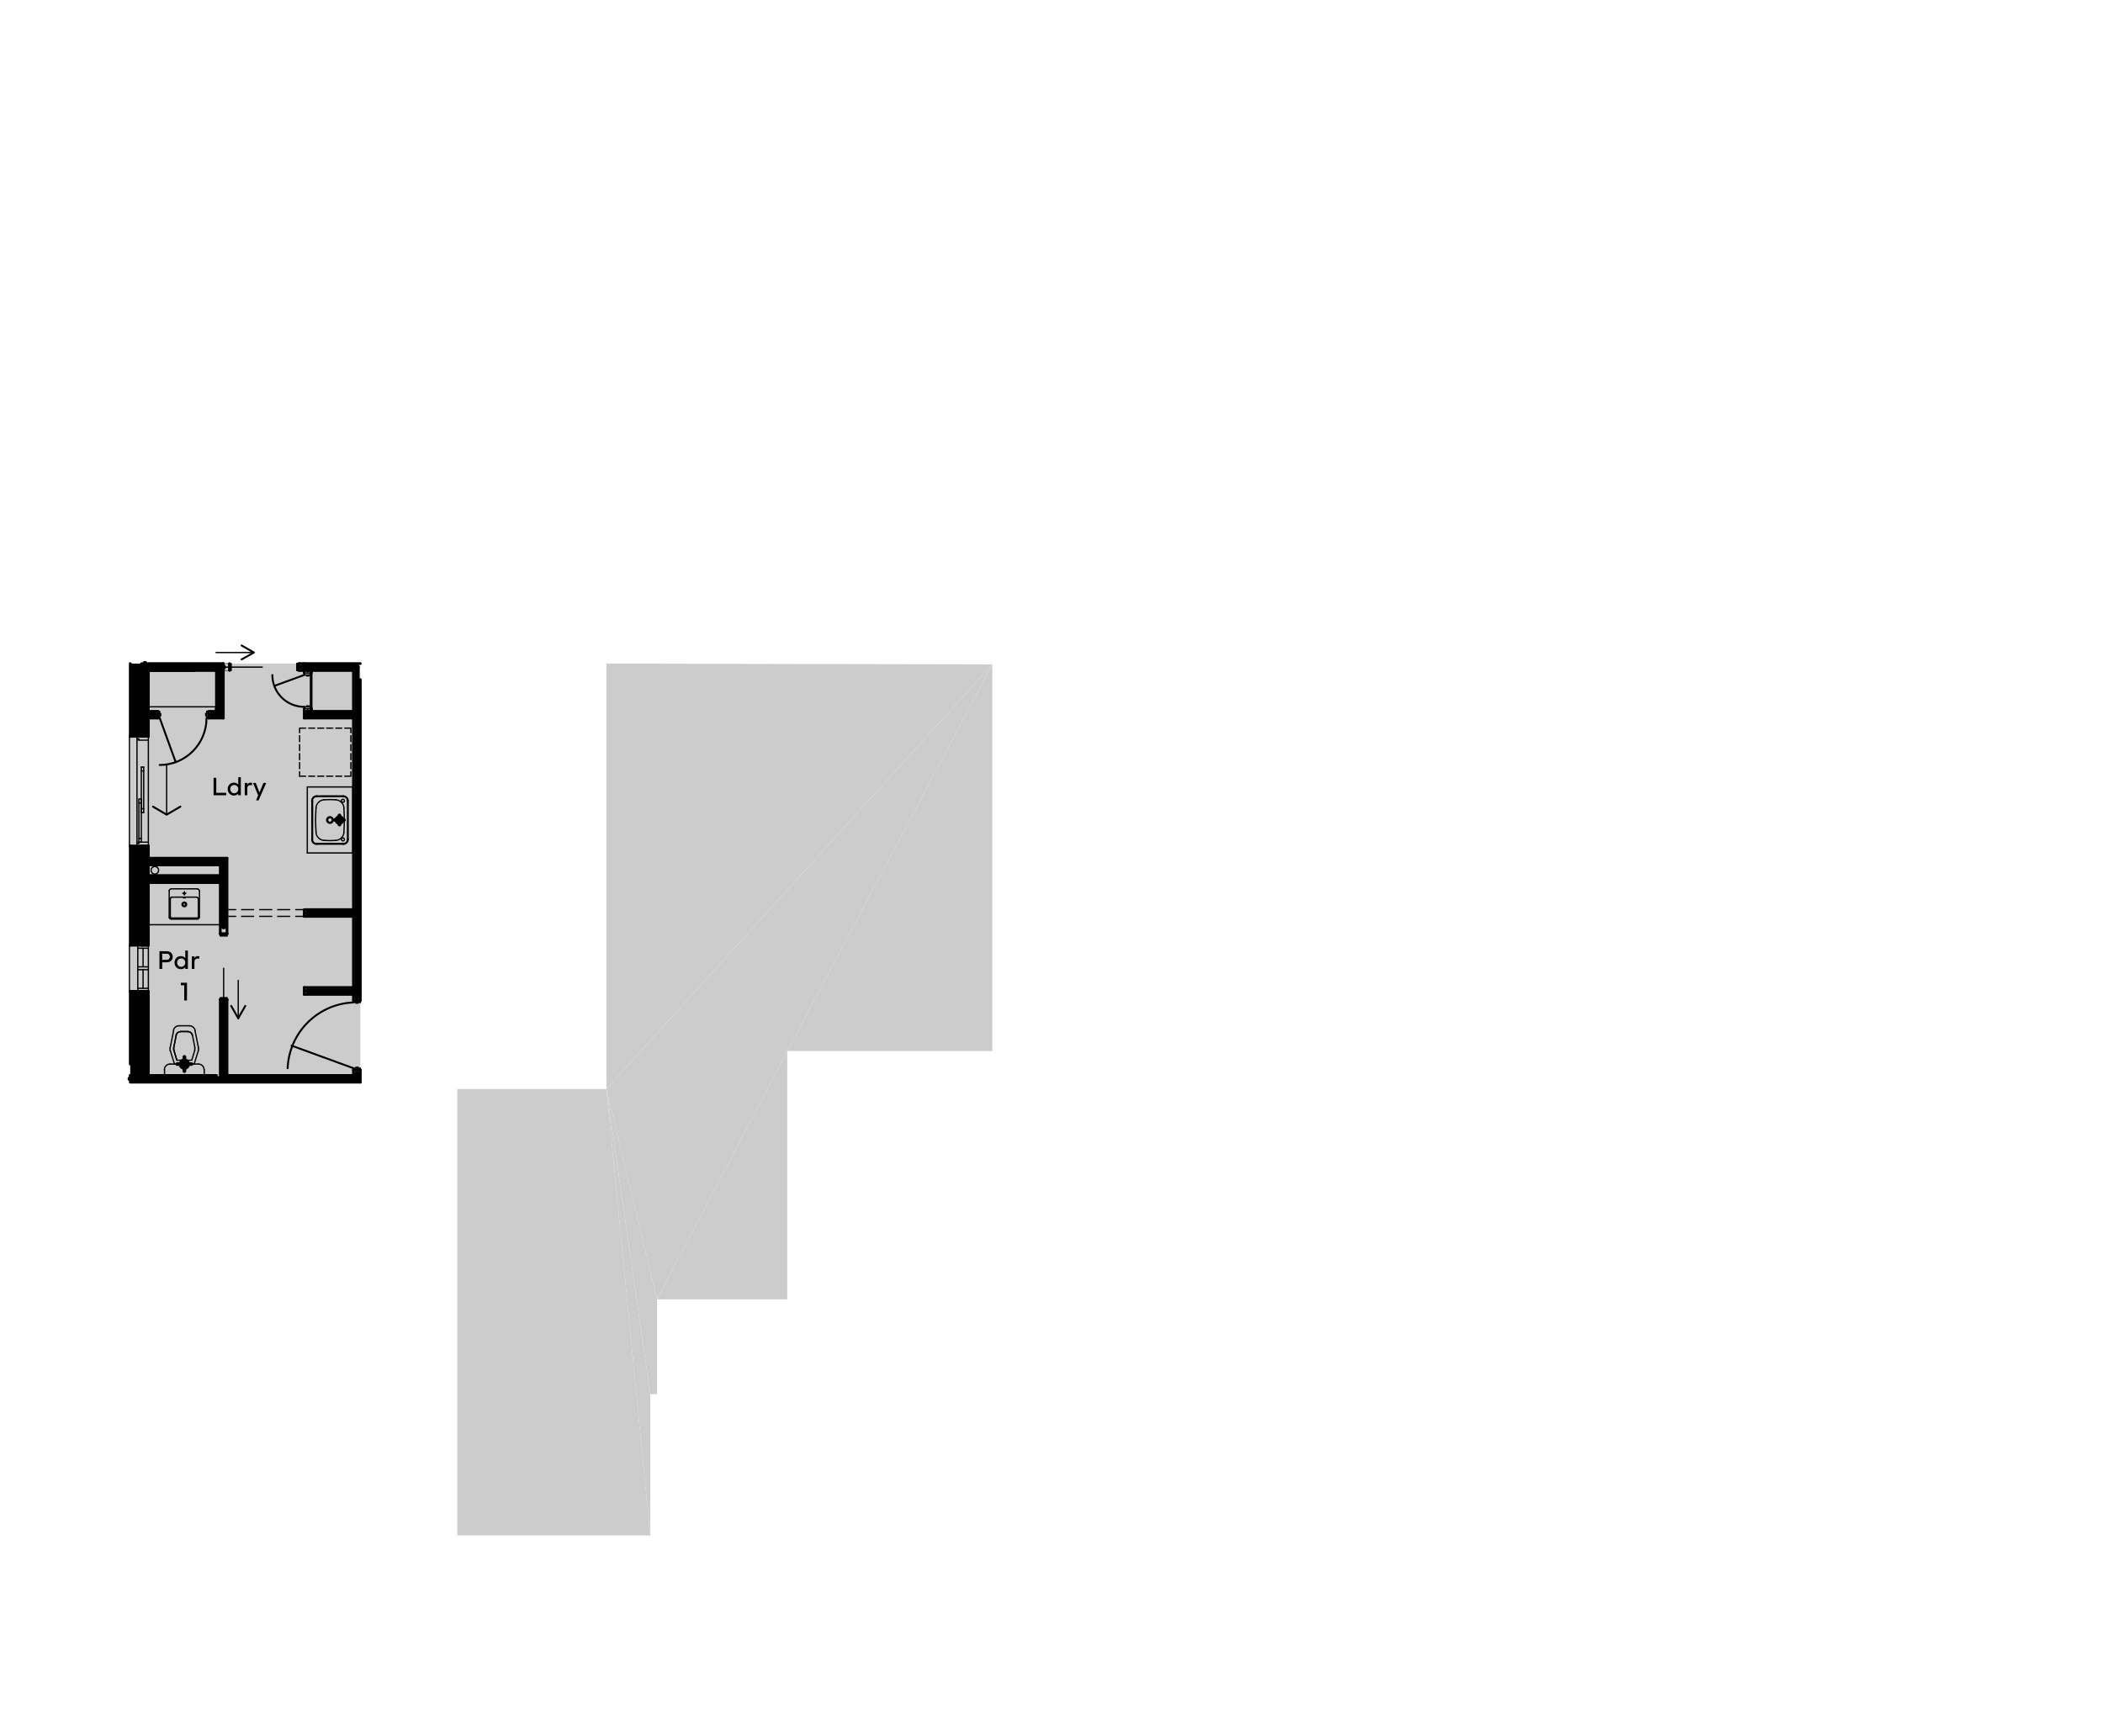 <?xml version="1.0" encoding="UTF-8"?>
<svg id="Layer_1" data-name="Layer 1" xmlns="http://www.w3.org/2000/svg" version="1.1" viewBox="0 0 787.584 650.265">
  <defs>
    <style>
      .cls-1, .cls-2, .cls-3, .cls-4, .cls-5, .cls-6, .cls-7 {
        fill: none;
      }

      .cls-1, .cls-8, .cls-9 {
        stroke-width: 0px;
      }

      .cls-2 {
        stroke-width: 1.02px;
      }

      .cls-2, .cls-3, .cls-4, .cls-5, .cls-6, .cls-7 {
        stroke: #000;
        stroke-linecap: round;
        stroke-linejoin: round;
      }

      .cls-3 {
        stroke-width: .48px;
      }

      .cls-4 {
        stroke-width: 1.98px;
      }

      .cls-8 {
        fill: #000;
      }

      .cls-5 {
        stroke-width: 1.38px;
      }

      .cls-6 {
        stroke-width: .72px;
      }

      .cls-7 {
        stroke-width: .18px;
      }

      .cls-9 {
        fill: #ccc;
      }
    </style>
  </defs>
  <g id="opt8">
    <g>
      <polygon class="cls-9" points="294.84 393.69 371.64 248.85 371.64 393.69 294.84 393.69"/>
      <polygon class="cls-9" points="246.06 486.69 294.84 393.69 294.84 486.69 246.06 486.69"/>
      <path class="cls-9" d="M243.54,522.15l2.52-35.46v35.46h-2.52ZM227.1,407.91l16.44,114.24,2.52-35.46-18.96-78.78Z"/>
      <path class="cls-9" d="M227.1,407.91l67.74-14.22-48.78,93-18.96-78.78h0ZM371.64,248.85l-144.54,159.06,67.74-14.22,76.8-144.84v-0Z"/>
      <polygon class="cls-9" points="227.1 407.91 243.54 522.15 243.54 575.13 227.1 407.91"/>
      <polygon class="cls-9" points="227.1 248.55 371.64 248.85 227.1 407.91 227.1 248.55"/>
      <path class="cls-9" d="M227.1,407.91l-55.86,167.22v-167.22h55.86ZM243.54,575.13l-16.44-167.22-55.86,167.22h72.3Z"/>
      <line class="cls-1" x1="134.94" y1="405.33" x2="134.94" y2="248.55"/>
      <path class="cls-9" d="M48.78,248.55l86.16,156.78v-156.78H48.78v-0ZM48.78,405.33v-156.78l86.16,156.78H48.78Z"/>
      <line class="cls-3" x1="55.56" y1="264.75" x2="81.66" y2="264.75"/>
      <path class="cls-6" d="M59.79,286.53c9.693,0,17.55-7.857,17.55-17.55"/>
      <line class="cls-6" x1="59.82" y1="268.95" x2="65.82" y2="285.51"/>
      <line class="cls-3" x1="59.82" y1="268.95" x2="59.1" y2="268.95"/>
      <polyline class="cls-3" points="59.1 268.95 59.1 266.43 59.82 266.43 59.82 268.95"/>
      <polyline class="cls-3" points="59.82 268.11 60.18 268.11 60.18 267.27 59.82 267.27"/>
      <line class="cls-3" x1="77.4" y1="268.95" x2="78.12" y2="268.95"/>
      <polyline class="cls-3" points="78.12 268.95 78.12 266.43 77.4 266.43 77.4 268.95"/>
      <line class="cls-3" x1="77.04" y1="267.27" x2="77.4" y2="267.27"/>
      <polyline class="cls-3" points="77.4 268.11 77.04 268.11 77.04 267.27"/>
      <line class="cls-4" x1="54.3" y1="249.87" x2="83.64" y2="249.87"/>
      <line class="cls-4" x1="113.28" y1="249.87" x2="132.36" y2="249.87"/>
      <g>
        <path class="cls-8" d="M84.715,296.951v.918h-4.73v-6.527h1.015v5.609h3.715Z"/>
        <path class="cls-8" d="M85.942,293.823c.438-.442.99-.663,1.654-.663.716,0,1.264.24,1.644.726v-2.783h.952v6.768h-.952v-.63c-.379.485-.927.726-1.644.726-.659,0-1.211-.23-1.654-.687-.442-.457-.663-1.034-.663-1.74,0-.702.221-1.273.663-1.716ZM86.644,294.452c-.274.293-.414.653-.414,1.086,0,.438.139.808.414,1.11.274.308.629.461,1.067.461s.798-.153,1.091-.461c.288-.308.433-.678.433-1.11,0-.428-.145-.793-.433-1.086-.289-.294-.654-.438-1.091-.438s-.793.144-1.067.438Z"/>
        <path class="cls-8" d="M92.614,297.869h-.957v-4.614h.957v.63c.25-.485.648-.726,1.201-.726.212,0,.452.048.553.086l.082.029-.101.874c-.192-.071-.379-.105-.562-.105-.284,0-.529.077-.774.26s-.399.558-.399,1.053v2.514Z"/>
        <path class="cls-8" d="M94.747,293.255h1.048l1.37,3.566,1.495-3.566h1.047l-2.874,6.537h-.933l.769-1.923-1.922-4.614Z"/>
      </g>
      <line class="cls-3" x1="51.3" y1="315.45" x2="51.3" y2="316.89"/>
      <polyline class="cls-3" points="55.56 316.89 48.48 316.89 48.48 275.79 55.56 275.79"/>
      <line class="cls-3" x1="52.92" y1="304.35" x2="52.92" y2="287.31"/>
      <polyline class="cls-3" points="53.82 302.91 52.92 302.91 53.82 302.91"/>
      <line class="cls-3" x1="52.92" y1="304.35" x2="53.82" y2="304.35"/>
      <polyline class="cls-3" points="53.82 287.31 52.92 287.31 53.82 287.31"/>
      <line class="cls-3" x1="52.92" y1="288.75" x2="53.82" y2="288.75"/>
      <line class="cls-3" x1="62.4" y1="305.13" x2="62.4" y2="286.71"/>
      <polyline class="cls-6" points="57.3 302.13 62.4 305.13 67.56 302.13"/>
      <line class="cls-3" x1="55.56" y1="275.79" x2="55.56" y2="316.89"/>
      <line class="cls-3" x1="53.82" y1="304.35" x2="53.82" y2="287.31"/>
      <line class="cls-3" x1="51.3" y1="315.45" x2="51.3" y2="277.23"/>
      <line class="cls-3" x1="52.02" y1="315.45" x2="55.56" y2="315.45"/>
      <line class="cls-3" x1="51.3" y1="315.87" x2="52.02" y2="315.87"/>
      <line class="cls-3" x1="51.3" y1="277.23" x2="51.3" y2="275.79"/>
      <line class="cls-3" x1="52.02" y1="277.23" x2="55.56" y2="277.23"/>
      <line class="cls-3" x1="52.02" y1="315.45" x2="52.02" y2="315.87"/>
      <polyline class="cls-3" points="51.3 276.75 52.02 276.75 52.02 277.23"/>
      <line class="cls-3" x1="52.02" y1="315.45" x2="52.02" y2="299.31"/>
      <polyline class="cls-3" points="52.92 314.07 52.02 314.07 52.92 314.07"/>
      <line class="cls-3" x1="52.02" y1="315.45" x2="52.92" y2="315.45"/>
      <polyline class="cls-3" points="52.92 299.31 52.02 299.31 52.92 299.31"/>
      <line class="cls-3" x1="52.02" y1="300.75" x2="52.92" y2="300.75"/>
      <line class="cls-3" x1="52.92" y1="315.45" x2="52.92" y2="299.31"/>
      <line class="cls-3" x1="53.58" y1="362.13" x2="53.58" y2="355.17"/>
      <line class="cls-3" x1="55.56" y1="354.03" x2="55.56" y2="371.31"/>
      <line class="cls-3" x1="51.6" y1="354.03" x2="51.6" y2="371.31"/>
      <polyline class="cls-3" points="55.56 354.03 51.6 354.03 48.48 354.03 48.48 371.31"/>
      <line class="cls-3" x1="51.6" y1="355.17" x2="55.56" y2="355.17"/>
      <line class="cls-3" x1="55.56" y1="370.17" x2="51.6" y2="370.17"/>
      <polyline class="cls-3" points="55.56 371.31 51.6 371.31 48.48 371.31"/>
      <line class="cls-3" x1="51.6" y1="362.13" x2="55.56" y2="362.13"/>
      <line class="cls-3" x1="51.6" y1="363.21" x2="55.56" y2="363.21"/>
      <line class="cls-3" x1="53.58" y1="370.17" x2="53.58" y2="363.21"/>
      <line class="cls-2" x1="48.78" y1="405.33" x2="134.94" y2="405.33"/>
      <line class="cls-4" x1="48.78" y1="404.07" x2="133.68" y2="404.07"/>
      <line class="cls-2" x1="48.78" y1="402.81" x2="53.04" y2="402.81"/>
      <line class="cls-2" x1="55.56" y1="402.81" x2="81.06" y2="402.81"/>
      <line class="cls-2" x1="85.02" y1="402.81" x2="132.36" y2="402.81"/>
      <line class="cls-2" x1="55.56" y1="323.97" x2="82.5" y2="323.97"/>
      <line class="cls-4" x1="54.3" y1="322.71" x2="83.76" y2="322.71"/>
      <line class="cls-2" x1="55.56" y1="321.45" x2="85.02" y2="321.45"/>
      <line class="cls-2" x1="55.56" y1="330.51" x2="82.5" y2="330.51"/>
      <line class="cls-2" x1="55.56" y1="327.93" x2="82.5" y2="327.93"/>
      <line class="cls-4" x1="54.3" y1="329.19" x2="83.76" y2="329.19"/>
      <line class="cls-2" x1="113.94" y1="372.45" x2="132.36" y2="372.45"/>
      <line class="cls-4" x1="115.26" y1="371.19" x2="133.68" y2="371.19"/>
      <line class="cls-2" x1="113.94" y1="369.87" x2="132.36" y2="369.87"/>
      <line class="cls-4" x1="54.3" y1="249.87" x2="82.38" y2="249.87"/>
      <line class="cls-4" x1="115.26" y1="249.87" x2="133.68" y2="249.87"/>
      <line class="cls-2" x1="55.56" y1="248.55" x2="83.64" y2="248.55"/>
      <line class="cls-2" x1="113.94" y1="248.55" x2="134.94" y2="248.55"/>
      <line class="cls-2" x1="48.78" y1="398.55" x2="48.78" y2="371.31"/>
      <line class="cls-2" x1="48.78" y1="354.03" x2="48.78" y2="316.89"/>
      <line class="cls-2" x1="48.78" y1="275.79" x2="48.78" y2="248.55"/>
      <line class="cls-2" x1="55.56" y1="402.81" x2="55.56" y2="371.31"/>
      <line class="cls-2" x1="55.56" y1="354.03" x2="55.56" y2="330.51"/>
      <line class="cls-2" x1="55.56" y1="327.93" x2="55.56" y2="323.97"/>
      <line class="cls-2" x1="55.56" y1="321.45" x2="55.56" y2="316.89"/>
      <line class="cls-2" x1="82.5" y1="402.81" x2="82.5" y2="374.43"/>
      <line class="cls-4" x1="83.76" y1="404.07" x2="83.76" y2="375.69"/>
      <line class="cls-2" x1="85.02" y1="402.81" x2="85.02" y2="374.43"/>
      <line class="cls-2" x1="132.36" y1="369.87" x2="132.36" y2="343.23"/>
      <line class="cls-2" x1="132.36" y1="340.71" x2="132.36" y2="268.95"/>
      <line class="cls-4" x1="133.68" y1="371.19" x2="133.68" y2="249.87"/>
      <line class="cls-2" x1="134.94" y1="372.45" x2="134.94" y2="254.55"/>
      <line class="cls-4" x1="54.3" y1="404.07" x2="54.3" y2="372.57"/>
      <line class="cls-4" x1="54.3" y1="352.77" x2="54.3" y2="318.15"/>
      <line class="cls-4" x1="54.3" y1="274.53" x2="54.3" y2="248.55"/>
      <line class="cls-2" x1="53.04" y1="402.81" x2="53.04" y2="371.31"/>
      <line class="cls-2" x1="53.04" y1="354.03" x2="53.04" y2="316.89"/>
      <line class="cls-2" x1="53.04" y1="275.79" x2="53.04" y2="248.55"/>
      <line class="cls-2" x1="82.5" y1="374.43" x2="85.02" y2="374.43"/>
      <line class="cls-2" x1="82.5" y1="349.77" x2="85.02" y2="349.77"/>
      <line class="cls-2" x1="48.78" y1="371.31" x2="55.56" y2="371.31"/>
      <line class="cls-2" x1="48.78" y1="354.03" x2="55.56" y2="354.03"/>
      <line class="cls-2" x1="48.78" y1="316.89" x2="55.56" y2="316.89"/>
      <line class="cls-2" x1="48.78" y1="275.79" x2="55.56" y2="275.79"/>
      <path class="cls-3" d="M72.031,387.718c-.145-.748-.799-1.288-1.561-1.288"/>
      <path class="cls-3" d="M67.53,386.43c-.762-0-1.417.54-1.561,1.288"/>
      <line class="cls-3" x1="67.56" y1="386.37" x2="70.5" y2="386.37"/>
      <path class="cls-3" d="M65.069,392.638c-.049.256-.035.52.041.77"/>
      <line class="cls-3" x1="66" y1="387.69" x2="65.04" y2="392.55"/>
      <line class="cls-3" x1="65.1" y1="393.33" x2="66.24" y2="397.11"/>
      <path class="cls-3" d="M72.89,393.407c.076-.249.09-.513.041-.769"/>
      <line class="cls-3" x1="73.02" y1="392.55" x2="72.06" y2="387.69"/>
      <path class="cls-3" d="M72.03,387.713c-.147-.745-.8-1.283-1.56-1.283"/>
      <line class="cls-3" x1="70.5" y1="386.37" x2="67.56" y2="386.37"/>
      <path class="cls-3" d="M67.521,386.43c-.759.004-1.409.544-1.552,1.289"/>
      <line class="cls-3" x1="66" y1="387.69" x2="65.04" y2="392.55"/>
      <path class="cls-3" d="M65.069,392.638c-.05.256-.035.521.042.771"/>
      <polyline class="cls-3" points="65.1 393.33 66.24 397.11 71.82 397.11 72.96 393.33"/>
      <path class="cls-3" d="M76.44,400.661c-.011-1.169-.961-2.111-2.13-2.111"/>
      <polyline class="cls-3" points="74.34 398.55 72.72 398.55 74.28 393.51"/>
      <path class="cls-3" d="M74.246,393.565c.103-.335.121-.691.054-1.035"/>
      <line class="cls-3" x1="74.34" y1="392.49" x2="73.02" y2="385.95"/>
      <path class="cls-3" d="M73.04,385.929c-.196-.999-1.072-1.719-2.09-1.719"/>
      <line class="cls-3" x1="70.98" y1="384.21" x2="67.08" y2="384.21"/>
      <path class="cls-3" d="M67.05,384.21c-1.02,0-1.897.724-2.091,1.725"/>
      <line class="cls-3" x1="65.04" y1="385.95" x2="63.72" y2="392.49"/>
      <path class="cls-3" d="M63.699,392.535c-.066.343-.047.698.056,1.032"/>
      <polyline class="cls-3" points="63.78 393.51 65.34 398.55 63.72 398.55"/>
      <path class="cls-3" d="M63.676,398.55c-1.171.008-2.116.959-2.116,2.13"/>
      <polyline class="cls-3" points="61.62 400.65 61.62 402.81 76.5 402.81 76.5 400.65"/>
      <line class="cls-3" x1="65.34" y1="398.55" x2="72.72" y2="398.55"/>
      <path class="cls-5" d="M69.03,399.99c.779,0,1.41-.631,1.41-1.41,0-.779-.631-1.41-1.41-1.41s-1.41.631-1.41,1.41c0,.779.631,1.41,1.41,1.41"/>
      <line class="cls-5" x1="69.06" y1="401.19" x2="69.06" y2="395.85"/>
      <line class="cls-5" x1="71.7" y1="398.55" x2="66.36" y2="398.55"/>
      <path class="cls-8" d="M48.78,402.81l4.26-31.5v31.5h-4.26ZM48.78,371.31v31.5l4.26-31.5h-4.26Z"/>
      <path class="cls-1" d="M48.78,402.81l4.26-31.5v31.5h-4.26ZM48.78,371.31v31.5l4.26-31.5h-4.26Z"/>
      <path class="cls-8" d="M48.78,353.73l4.26-37.14v37.14h-4.26ZM48.78,316.59v37.14l4.26-37.14h-4.26Z"/>
      <path class="cls-1" d="M48.78,353.73l4.26-37.14v37.14h-4.26ZM48.78,316.59v37.14l4.26-37.14h-4.26Z"/>
      <path class="cls-8" d="M48.78,275.79l4.26-27.24v27.24h-4.26ZM48.78,248.55v27.24l4.26-27.24h-4.26v-0Z"/>
      <path class="cls-1" d="M48.78,275.79l4.26-27.24v27.24h-4.26ZM48.78,248.55v27.24l4.26-27.24h-4.26v-0Z"/>
      <path class="cls-3" d="M57.99,324.57c-.779,0-1.41.631-1.41,1.41,0,.779.631,1.41,1.41,1.41.779,0,1.41-.631,1.41-1.41,0-.779-.631-1.41-1.41-1.41"/>
      <line class="cls-3" x1="85.02" y1="373.71" x2="85.02" y2="374.43"/>
      <polyline class="cls-3" points="82.5 374.43 82.5 373.71 85.02 373.71"/>
      <line class="cls-2" x1="85.02" y1="374.43" x2="82.5" y2="374.43"/>
      <line class="cls-3" x1="85.02" y1="350.49" x2="85.02" y2="349.77"/>
      <line class="cls-3" x1="82.5" y1="349.77" x2="82.5" y2="350.49"/>
      <line class="cls-2" x1="85.02" y1="349.77" x2="82.5" y2="349.77"/>
      <line class="cls-3" x1="85.02" y1="350.49" x2="82.5" y2="350.49"/>
      <line class="cls-3" x1="83.76" y1="385.89" x2="83.76" y2="362.67"/>
      <line class="cls-3" x1="85.02" y1="350.49" x2="82.5" y2="350.49"/>
      <line class="cls-3" x1="89.22" y1="381.39" x2="89.22" y2="367.23"/>
      <line class="cls-6" x1="89.22" y1="381.39" x2="91.86" y2="376.77"/>
      <line class="cls-2" x1="82.5" y1="374.43" x2="85.02" y2="374.43"/>
      <line class="cls-6" x1="89.22" y1="381.39" x2="86.58" y2="376.77"/>
      <polyline class="cls-7" points="85.02 398.67 82.5 398.67 82.5 397.23"/>
      <line class="cls-7" x1="82.5" y1="396.09" x2="82.5" y2="393.87"/>
      <line class="cls-7" x1="82.5" y1="392.73" x2="82.5" y2="390.51"/>
      <line class="cls-7" x1="82.5" y1="389.37" x2="82.5" y2="387.09"/>
      <line class="cls-7" x1="82.5" y1="386.01" x2="82.5" y2="383.73"/>
      <line class="cls-7" x1="82.5" y1="382.59" x2="82.5" y2="380.37"/>
      <line class="cls-7" x1="82.5" y1="379.23" x2="82.5" y2="377.01"/>
      <polyline class="cls-7" points="82.5 375.87 82.5 374.43 85.02 374.43 85.02 375.87"/>
      <line class="cls-7" x1="85.02" y1="377.01" x2="85.02" y2="379.23"/>
      <line class="cls-7" x1="85.02" y1="380.37" x2="85.02" y2="382.59"/>
      <line class="cls-7" x1="85.02" y1="383.73" x2="85.02" y2="386.01"/>
      <line class="cls-7" x1="85.02" y1="387.09" x2="85.02" y2="389.37"/>
      <line class="cls-7" x1="85.02" y1="390.51" x2="85.02" y2="392.73"/>
      <line class="cls-7" x1="85.02" y1="393.87" x2="85.02" y2="396.09"/>
      <line class="cls-7" x1="85.02" y1="397.23" x2="85.02" y2="398.67"/>
      <line class="cls-2" x1="82.5" y1="349.77" x2="82.5" y2="330.51"/>
      <line class="cls-2" x1="82.5" y1="327.93" x2="82.5" y2="323.97"/>
      <line class="cls-4" x1="83.76" y1="347.07" x2="83.76" y2="322.71"/>
      <line class="cls-2" x1="85.02" y1="349.77" x2="85.02" y2="321.45"/>
      <line class="cls-2" x1="113.94" y1="372.45" x2="113.94" y2="369.87"/>
      <line class="cls-2" x1="55.56" y1="275.79" x2="53.04" y2="275.79"/>
      <line class="cls-2" x1="55.56" y1="316.89" x2="53.04" y2="316.89"/>
      <line class="cls-2" x1="55.56" y1="371.31" x2="53.04" y2="371.31"/>
      <line class="cls-2" x1="55.56" y1="354.03" x2="53.04" y2="354.03"/>
      <line class="cls-2" x1="134.94" y1="374.73" x2="134.94" y2="258.51"/>
      <line class="cls-2" x1="53.04" y1="402.81" x2="48.78" y2="402.81"/>
      <line class="cls-2" x1="55.56" y1="251.13" x2="81.06" y2="251.13"/>
      <line class="cls-2" x1="55.56" y1="275.79" x2="55.56" y2="268.95"/>
      <line class="cls-2" x1="55.56" y1="330.51" x2="82.5" y2="330.51"/>
      <path class="cls-3" d="M68.46,338.76c0,.315.255.57.57.57s.57-.255.57-.57-.255-.57-.57-.57-.57.255-.57.57"/>
      <path class="cls-3" d="M68.16,338.76c0,.48.39.87.87.87s.87-.39.87-.87-.39-.87-.87-.87-.87.39-.87.87"/>
      <polygon class="cls-8" points="68.88 338.73 68.94 338.85 69.06 338.91 69.18 338.85 69.24 338.73 69.18 338.61 69.06 338.55 68.94 338.61 68.88 338.73"/>
      <polygon class="cls-1" points="68.88 338.73 68.94 338.85 69.06 338.91 69.18 338.85 69.24 338.73 69.18 338.61 69.06 338.55 68.94 338.61 68.88 338.73"/>
      <path class="cls-3" d="M68.76,334.62c0,.149.121.27.27.27s.27-.121.27-.27-.121-.27-.27-.27-.27.121-.27.27"/>
      <line class="cls-3" x1="69.06" y1="333.99" x2="69.06" y2="335.19"/>
      <line class="cls-3" x1="69.6" y1="334.59" x2="68.46" y2="334.59"/>
      <line class="cls-3" x1="73.98" y1="332.91" x2="64.08" y2="332.91"/>
      <path class="cls-3" d="M64.05,332.97c-.381,0-.69.309-.69.69"/>
      <path class="cls-3" d="M74.64,333.66c0-.381-.309-.69-.69-.69"/>
      <line class="cls-3" x1="73.68" y1="336.03" x2="64.38" y2="336.03"/>
      <line class="cls-3" x1="63.36" y1="333.63" x2="63.36" y2="343.53"/>
      <path class="cls-3" d="M63.36,343.56c0,.381.309.69.69.69"/>
      <path class="cls-3" d="M63.78,343.56c0,.149.121.27.27.27"/>
      <line class="cls-3" x1="63.78" y1="336.57" x2="63.78" y2="343.53"/>
      <line class="cls-3" x1="64.08" y1="344.25" x2="73.98" y2="344.25"/>
      <path class="cls-3" d="M73.95,344.25c.381,0,.69-.309.69-.69"/>
      <path class="cls-3" d="M73.95,343.83c.149,0,.27-.121.27-.27"/>
      <line class="cls-3" x1="64.08" y1="343.83" x2="73.98" y2="343.83"/>
      <line class="cls-3" x1="74.7" y1="343.53" x2="74.7" y2="333.63"/>
      <line class="cls-3" x1="74.28" y1="343.53" x2="74.28" y2="336.57"/>
      <path class="cls-3" d="M74.22,336.6c0-.315-.255-.57-.57-.57"/>
      <path class="cls-3" d="M64.35,336.03c-.315,0-.57.255-.57.57"/>
      <path class="cls-3" d="M69.36,336.24c0-.05-.148-.09-.33-.09s-.33.04-.33.09.148.09.33.09.33-.04.33-.09"/>
      <line class="cls-3" x1="82.5" y1="346.35" x2="55.56" y2="346.35"/>
      <line class="cls-3" x1="82.5" y1="330.75" x2="55.56" y2="330.75"/>
      <line class="cls-2" x1="116.52" y1="252.09" x2="116.52" y2="251.13"/>
      <line class="cls-2" x1="116.52" y1="266.43" x2="116.52" y2="265.41"/>
      <line class="cls-4" x1="115.26" y1="267.69" x2="115.26" y2="266.73"/>
      <line class="cls-4" x1="115.26" y1="250.83" x2="115.26" y2="249.87"/>
      <path class="cls-6" d="M102,252.84c0,3.159,1.255,6.189,3.49,8.423,2.234,2.234,5.265,3.488,8.424,3.487"/>
      <line class="cls-6" x1="113.94" y1="252.81" x2="102.78" y2="256.89"/>
      <line class="cls-3" x1="113.94" y1="252.81" x2="113.94" y2="252.09"/>
      <line class="cls-3" x1="113.94" y1="264.75" x2="113.94" y2="265.41"/>
      <line class="cls-3" x1="116.52" y1="252.09" x2="116.52" y2="252.81"/>
      <polyline class="cls-3" points="114.84 252.81 114.84 253.17 115.68 253.17 115.68 252.81"/>
      <line class="cls-3" x1="116.52" y1="265.41" x2="116.52" y2="264.75"/>
      <polyline class="cls-3" points="114.84 264.75 114.84 264.39 115.68 264.39 115.68 264.75"/>
      <line class="cls-3" x1="113.94" y1="252.09" x2="116.52" y2="252.09"/>
      <line class="cls-3" x1="113.94" y1="252.81" x2="116.52" y2="252.81"/>
      <line class="cls-3" x1="113.94" y1="265.41" x2="116.52" y2="265.41"/>
      <line class="cls-3" x1="113.94" y1="264.75" x2="116.52" y2="264.75"/>
      <line class="cls-2" x1="116.52" y1="252.09" x2="116.52" y2="251.13"/>
      <line class="cls-2" x1="116.52" y1="266.43" x2="116.52" y2="265.41"/>
      <line class="cls-2" x1="113.94" y1="252.09" x2="113.94" y2="251.13"/>
      <line class="cls-4" x1="115.26" y1="250.83" x2="115.26" y2="249.87"/>
      <polyline class="cls-2" points="116.52 251.13 132.36 251.13 132.36 266.43 116.52 266.43 116.52 251.13"/>
      <line class="cls-2" x1="116.52" y1="265.41" x2="116.52" y2="266.43"/>
      <line class="cls-4" x1="115.26" y1="266.73" x2="115.26" y2="267.69"/>
      <line class="cls-2" x1="116.52" y1="265.41" x2="116.52" y2="266.43"/>
      <line class="cls-2" x1="113.94" y1="265.41" x2="113.94" y2="268.95"/>
      <line class="cls-4" x1="115.26" y1="266.73" x2="115.26" y2="267.69"/>
      <line class="cls-2" x1="113.94" y1="268.95" x2="132.36" y2="268.95"/>
      <line class="cls-4" x1="115.26" y1="267.69" x2="133.68" y2="267.69"/>
      <line class="cls-2" x1="81.06" y1="266.43" x2="81.06" y2="265.41"/>
      <line class="cls-4" x1="82.38" y1="267.69" x2="82.38" y2="266.73"/>
      <line class="cls-2" x1="81.06" y1="266.43" x2="81.06" y2="265.41"/>
      <polyline class="cls-2" points="72.6 251.13 55.56 251.13 55.56 266.43 59.1 266.43"/>
      <polyline class="cls-2" points="78.12 268.95 78.12 266.43 81.06 266.43 81.06 251.13"/>
      <line class="cls-2" x1="81.06" y1="265.41" x2="81.06" y2="266.43"/>
      <line class="cls-4" x1="82.38" y1="266.73" x2="82.38" y2="267.69"/>
      <line class="cls-2" x1="83.64" y1="248.55" x2="83.64" y2="268.95"/>
      <line class="cls-4" x1="82.38" y1="249.87" x2="82.38" y2="267.69"/>
      <line class="cls-2" x1="83.64" y1="268.95" x2="78.12" y2="268.95"/>
      <line class="cls-2" x1="59.1" y1="268.95" x2="55.56" y2="268.95"/>
      <line class="cls-4" x1="82.38" y1="267.69" x2="79.38" y2="267.69"/>
      <line class="cls-4" x1="57.84" y1="267.69" x2="54.3" y2="267.69"/>
      <line class="cls-2" x1="59.1" y1="266.43" x2="59.1" y2="268.95"/>
      <line class="cls-2" x1="113.94" y1="343.23" x2="132.36" y2="343.23"/>
      <line class="cls-4" x1="115.26" y1="341.97" x2="133.68" y2="341.97"/>
      <polyline class="cls-2" points="113.94 343.23 113.94 340.71 132.36 340.71"/>
      <line class="cls-3" x1="113.94" y1="340.71" x2="110.76" y2="340.71"/>
      <line class="cls-3" x1="108.48" y1="340.71" x2="103.98" y2="340.71"/>
      <line class="cls-3" x1="101.76" y1="340.71" x2="97.26" y2="340.71"/>
      <line class="cls-3" x1="94.98" y1="340.71" x2="90.48" y2="340.71"/>
      <polyline class="cls-3" points="88.26 340.71 85.02 340.71 85.02 343.23 88.26 343.23"/>
      <line class="cls-3" x1="90.48" y1="343.23" x2="94.98" y2="343.23"/>
      <line class="cls-3" x1="97.26" y1="343.23" x2="101.76" y2="343.23"/>
      <line class="cls-3" x1="103.98" y1="343.23" x2="108.48" y2="343.23"/>
      <polyline class="cls-3" points="110.76 343.23 113.94 343.23 113.94 340.71"/>
      <line class="cls-3" x1="111.3" y1="248.55" x2="111.96" y2="248.55"/>
      <polyline class="cls-3" points="111.3 251.13 111.96 251.13 111.96 248.55 111.96 251.13 111.3 251.13 111.3 248.55 111.3 251.13"/>
      <polyline class="cls-3" points="111.96 248.55 111.3 248.55 111.96 248.55"/>
      <polyline class="cls-3" points="111.96 248.55 111.96 251.13 111.3 251.13 111.3 248.55 111.96 248.55"/>
      <polyline class="cls-3" points="111.96 248.55 111.96 251.13 111.3 251.13 111.3 248.55 111.96 248.55"/>
      <polyline class="cls-3" points="111.96 248.55 111.96 251.13 111.3 251.13 111.3 248.55 111.96 248.55"/>
      <polyline class="cls-3" points="111.96 248.55 111.96 251.13 111.3 251.13 111.3 248.55"/>
      <line class="cls-2" x1="111.96" y1="251.13" x2="111.96" y2="248.55"/>
      <polyline class="cls-6" points="90.48 241.77 95.1 244.41 90.48 246.99"/>
      <line class="cls-3" x1="95.1" y1="244.41" x2="80.94" y2="244.41"/>
      <line class="cls-3" x1="85.92" y1="248.55" x2="85.92" y2="251.13"/>
      <polyline class="cls-3" points="85.92 248.55 86.58 248.55 86.58 251.13 85.92 251.13"/>
      <line class="cls-2" x1="85.92" y1="251.13" x2="85.92" y2="248.55"/>
      <polyline class="cls-7" points="60.24 248.55 60.24 251.13 62.4 251.13"/>
      <line class="cls-7" x1="63.48" y1="251.13" x2="65.76" y2="251.13"/>
      <line class="cls-7" x1="66.9" y1="251.13" x2="69.12" y2="251.13"/>
      <line class="cls-7" x1="70.26" y1="251.13" x2="72.48" y2="251.13"/>
      <line class="cls-7" x1="73.62" y1="251.13" x2="75.9" y2="251.13"/>
      <line class="cls-7" x1="76.98" y1="251.13" x2="79.26" y2="251.13"/>
      <line class="cls-7" x1="80.4" y1="251.13" x2="82.62" y2="251.13"/>
      <polyline class="cls-7" points="83.76 251.13 85.92 251.13 85.92 248.55 83.76 248.55"/>
      <line class="cls-7" x1="82.62" y1="248.55" x2="80.4" y2="248.55"/>
      <line class="cls-7" x1="79.26" y1="248.55" x2="76.98" y2="248.55"/>
      <line class="cls-7" x1="75.9" y1="248.55" x2="73.62" y2="248.55"/>
      <line class="cls-7" x1="72.48" y1="248.55" x2="70.26" y2="248.55"/>
      <line class="cls-7" x1="69.12" y1="248.55" x2="66.9" y2="248.55"/>
      <line class="cls-7" x1="65.76" y1="248.55" x2="63.48" y2="248.55"/>
      <line class="cls-7" x1="62.4" y1="248.55" x2="60.24" y2="248.55"/>
      <line class="cls-3" x1="98.22" y1="249.87" x2="76.38" y2="249.87"/>
      <polyline class="cls-2" points="113.94 251.13 111.96 251.13 111.96 248.55 113.94 248.55"/>
      <path class="cls-6" d="M132.358,375.472c-13.373.548-24.088,11.263-24.636,24.636"/>
      <line class="cls-3" x1="132.36" y1="400.11" x2="132.36" y2="400.77"/>
      <polyline class="cls-3" points="132.36 400.77 134.94 400.77 134.94 400.11"/>
      <line class="cls-3" x1="134.1" y1="399.75" x2="134.1" y2="400.11"/>
      <polyline class="cls-3" points="133.26 400.11 133.26 399.75 134.1 399.75"/>
      <line class="cls-3" x1="132.36" y1="400.11" x2="134.94" y2="400.11"/>
      <line class="cls-6" x1="132.36" y1="400.11" x2="109.2" y2="391.65"/>
      <line class="cls-3" x1="132.36" y1="375.45" x2="134.94" y2="375.45"/>
      <polyline class="cls-3" points="133.26 375.45 133.26 375.75 134.1 375.75 134.1 375.45"/>
      <polyline class="cls-3" points="132.36 375.45 132.36 374.73 134.94 374.73 134.94 375.45"/>
      <line class="cls-2" x1="134.94" y1="400.77" x2="134.94" y2="405.33"/>
      <line class="cls-2" x1="132.36" y1="400.77" x2="132.36" y2="402.81"/>
      <line class="cls-4" x1="133.68" y1="402.09" x2="133.68" y2="404.07"/>
      <line class="cls-2" x1="132.36" y1="400.77" x2="134.94" y2="400.77"/>
      <line class="cls-2" x1="132.36" y1="374.73" x2="132.36" y2="372.45"/>
      <line class="cls-4" x1="133.68" y1="373.47" x2="133.68" y2="371.19"/>
      <line class="cls-2" x1="132.36" y1="374.73" x2="134.94" y2="374.73"/>
      <g>
        <path class="cls-8" d="M60.744,362.909h-1.025v-6.626h2.725c.679,0,1.226.19,1.636.571.41.386.615.884.615,1.504,0,.61-.205,1.113-.615,1.499-.415.386-.957.581-1.636.581h-1.699s0,2.471-0,2.471ZM60.744,357.216v2.285h1.655c.386,0,.688-.107.903-.322s.322-.488.322-.82c0-.337-.107-.61-.317-.825-.215-.21-.518-.317-.908-.317h-1.655Z"/>
        <path class="cls-8" d="M66.042,358.798c.444-.449,1.006-.674,1.68-.674.728,0,1.284.244,1.67.737v-2.827h.967v6.875h-.967v-.64c-.386.493-.942.737-1.67.737-.669,0-1.23-.234-1.68-.698s-.674-1.05-.674-1.768c0-.713.225-1.294.674-1.743ZM66.755,359.438c-.278.298-.42.664-.42,1.104,0,.444.142.82.42,1.128.278.312.64.469,1.084.469s.811-.156,1.108-.469c.293-.312.439-.688.439-1.128,0-.435-.146-.806-.439-1.104s-.664-.444-1.108-.444-.806.146-1.084.444Z"/>
        <path class="cls-8" d="M72.815,362.909h-.972v-4.688h.972v.64c.254-.493.659-.737,1.221-.737.215,0,.459.049.562.088l.083.029-.103.889c-.195-.073-.386-.107-.571-.107-.288,0-.537.078-.786.264s-.405.566-.405,1.069v2.554Z"/>
      </g>
      <path class="cls-8" d="M69,374.729v-5.703h-1.265v-.928h2.29v6.631h-1.025Z"/>
      <line class="cls-3" x1="112.2" y1="290.73" x2="114.48" y2="290.73"/>
      <line class="cls-3" x1="115.62" y1="290.73" x2="117.84" y2="290.73"/>
      <line class="cls-3" x1="118.98" y1="290.73" x2="121.26" y2="290.73"/>
      <line class="cls-3" x1="122.34" y1="290.73" x2="124.62" y2="290.73"/>
      <line class="cls-3" x1="125.76" y1="290.73" x2="127.98" y2="290.73"/>
      <polyline class="cls-3" points="129.12 290.73 131.4 290.73 131.4 289.05"/>
      <line class="cls-3" x1="131.4" y1="287.91" x2="131.4" y2="285.63"/>
      <line class="cls-3" x1="131.4" y1="284.55" x2="131.4" y2="282.27"/>
      <line class="cls-3" x1="131.4" y1="281.13" x2="131.4" y2="278.91"/>
      <line class="cls-3" x1="131.4" y1="277.77" x2="131.4" y2="275.55"/>
      <polyline class="cls-3" points="131.4 274.41 131.4 272.73 129.12 272.73"/>
      <line class="cls-3" x1="127.98" y1="272.73" x2="125.76" y2="272.73"/>
      <line class="cls-3" x1="124.62" y1="272.73" x2="122.34" y2="272.73"/>
      <line class="cls-3" x1="121.26" y1="272.73" x2="118.98" y2="272.73"/>
      <line class="cls-3" x1="117.84" y1="272.73" x2="115.62" y2="272.73"/>
      <polyline class="cls-3" points="114.48 272.73 112.2 272.73 112.2 274.41"/>
      <line class="cls-3" x1="112.2" y1="275.55" x2="112.2" y2="277.77"/>
      <line class="cls-3" x1="112.2" y1="278.91" x2="112.2" y2="281.13"/>
      <line class="cls-3" x1="112.2" y1="282.27" x2="112.2" y2="284.55"/>
      <line class="cls-3" x1="112.2" y1="285.63" x2="112.2" y2="287.91"/>
      <line class="cls-3" x1="112.2" y1="289.05" x2="112.2" y2="290.73"/>
      <line class="cls-3" x1="132.12" y1="319.47" x2="115.08" y2="319.47"/>
      <polyline class="cls-3" points="132.12 319.47 132.12 294.75 115.08 294.75 115.08 319.47"/>
      <path class="cls-3" d="M128.43,314.97c.315,0,.57-.255.57-.57s-.255-.57-.57-.57c-.315,0-.57.255-.57.57s.255.57.57.57"/>
      <path class="cls-3" d="M128.43,300.51c.315,0,.57-.255.57-.57s-.255-.57-.57-.57c-.315,0-.57.255-.57.57s.255.57.57.57"/>
      <line class="cls-6" x1="116.94" y1="314.37" x2="116.94" y2="299.91"/>
      <path class="cls-6" d="M116.88,314.4c0,.944.766,1.71,1.71,1.71"/>
      <line class="cls-6" x1="130.26" y1="314.37" x2="130.26" y2="299.91"/>
      <line class="cls-6" x1="128.58" y1="316.05" x2="118.62" y2="316.05"/>
      <path class="cls-6" d="M128.55,316.11c.944,0,1.71-.766,1.71-1.71"/>
      <line class="cls-6" x1="128.58" y1="298.23" x2="118.62" y2="298.23"/>
      <path class="cls-6" d="M130.26,299.94c0-.944-.766-1.71-1.71-1.71"/>
      <path class="cls-6" d="M118.59,298.23c-.944,0-1.71.766-1.71,1.71"/>
      <path class="cls-3" d="M118.363,302.573c-.218,3.041-.218,6.093,0,9.133"/>
      <path class="cls-3" d="M118.328,311.746c.114,1.651,1.444,2.956,3.097,3.04"/>
      <path class="cls-3" d="M128.777,311.707c.218-3.041.218-6.093,0-9.133"/>
      <path class="cls-3" d="M128.812,302.594c-.114-1.651-1.444-2.956-3.097-3.04"/>
      <path class="cls-3" d="M125.72,299.548c-1.433-.077-2.868-.077-4.301,0"/>
      <path class="cls-3" d="M121.425,299.554c-1.653.084-2.983,1.389-3.097,3.04"/>
      <path class="cls-3" d="M121.42,314.792c1.433.077,2.868.077,4.301,0"/>
      <path class="cls-3" d="M125.715,314.786c1.653-.084,2.983-1.389,3.097-3.04"/>
      <path class="cls-3" d="M123.57,308.37c.679,0,1.23-.551,1.23-1.23s-.551-1.23-1.23-1.23c-.679,0-1.23.551-1.23,1.23s.551,1.23,1.23,1.23"/>
      <path class="cls-3" d="M123.57,308.01c.48,0,.87-.39.87-.87s-.39-.87-.87-.87-.87.39-.87.87.39.87.87.87"/>
      <path class="cls-5" d="M127.11,308.25c.613,0,1.11-.497,1.11-1.11,0-.613-.497-1.11-1.11-1.11-.613,0-1.11.497-1.11,1.11,0,.613.497,1.11,1.11,1.11"/>
      <line class="cls-5" x1="127.14" y1="308.85" x2="127.14" y2="305.43"/>
      <line class="cls-5" x1="128.82" y1="307.11" x2="125.46" y2="307.11"/>
    </g>
  </g>
</svg>